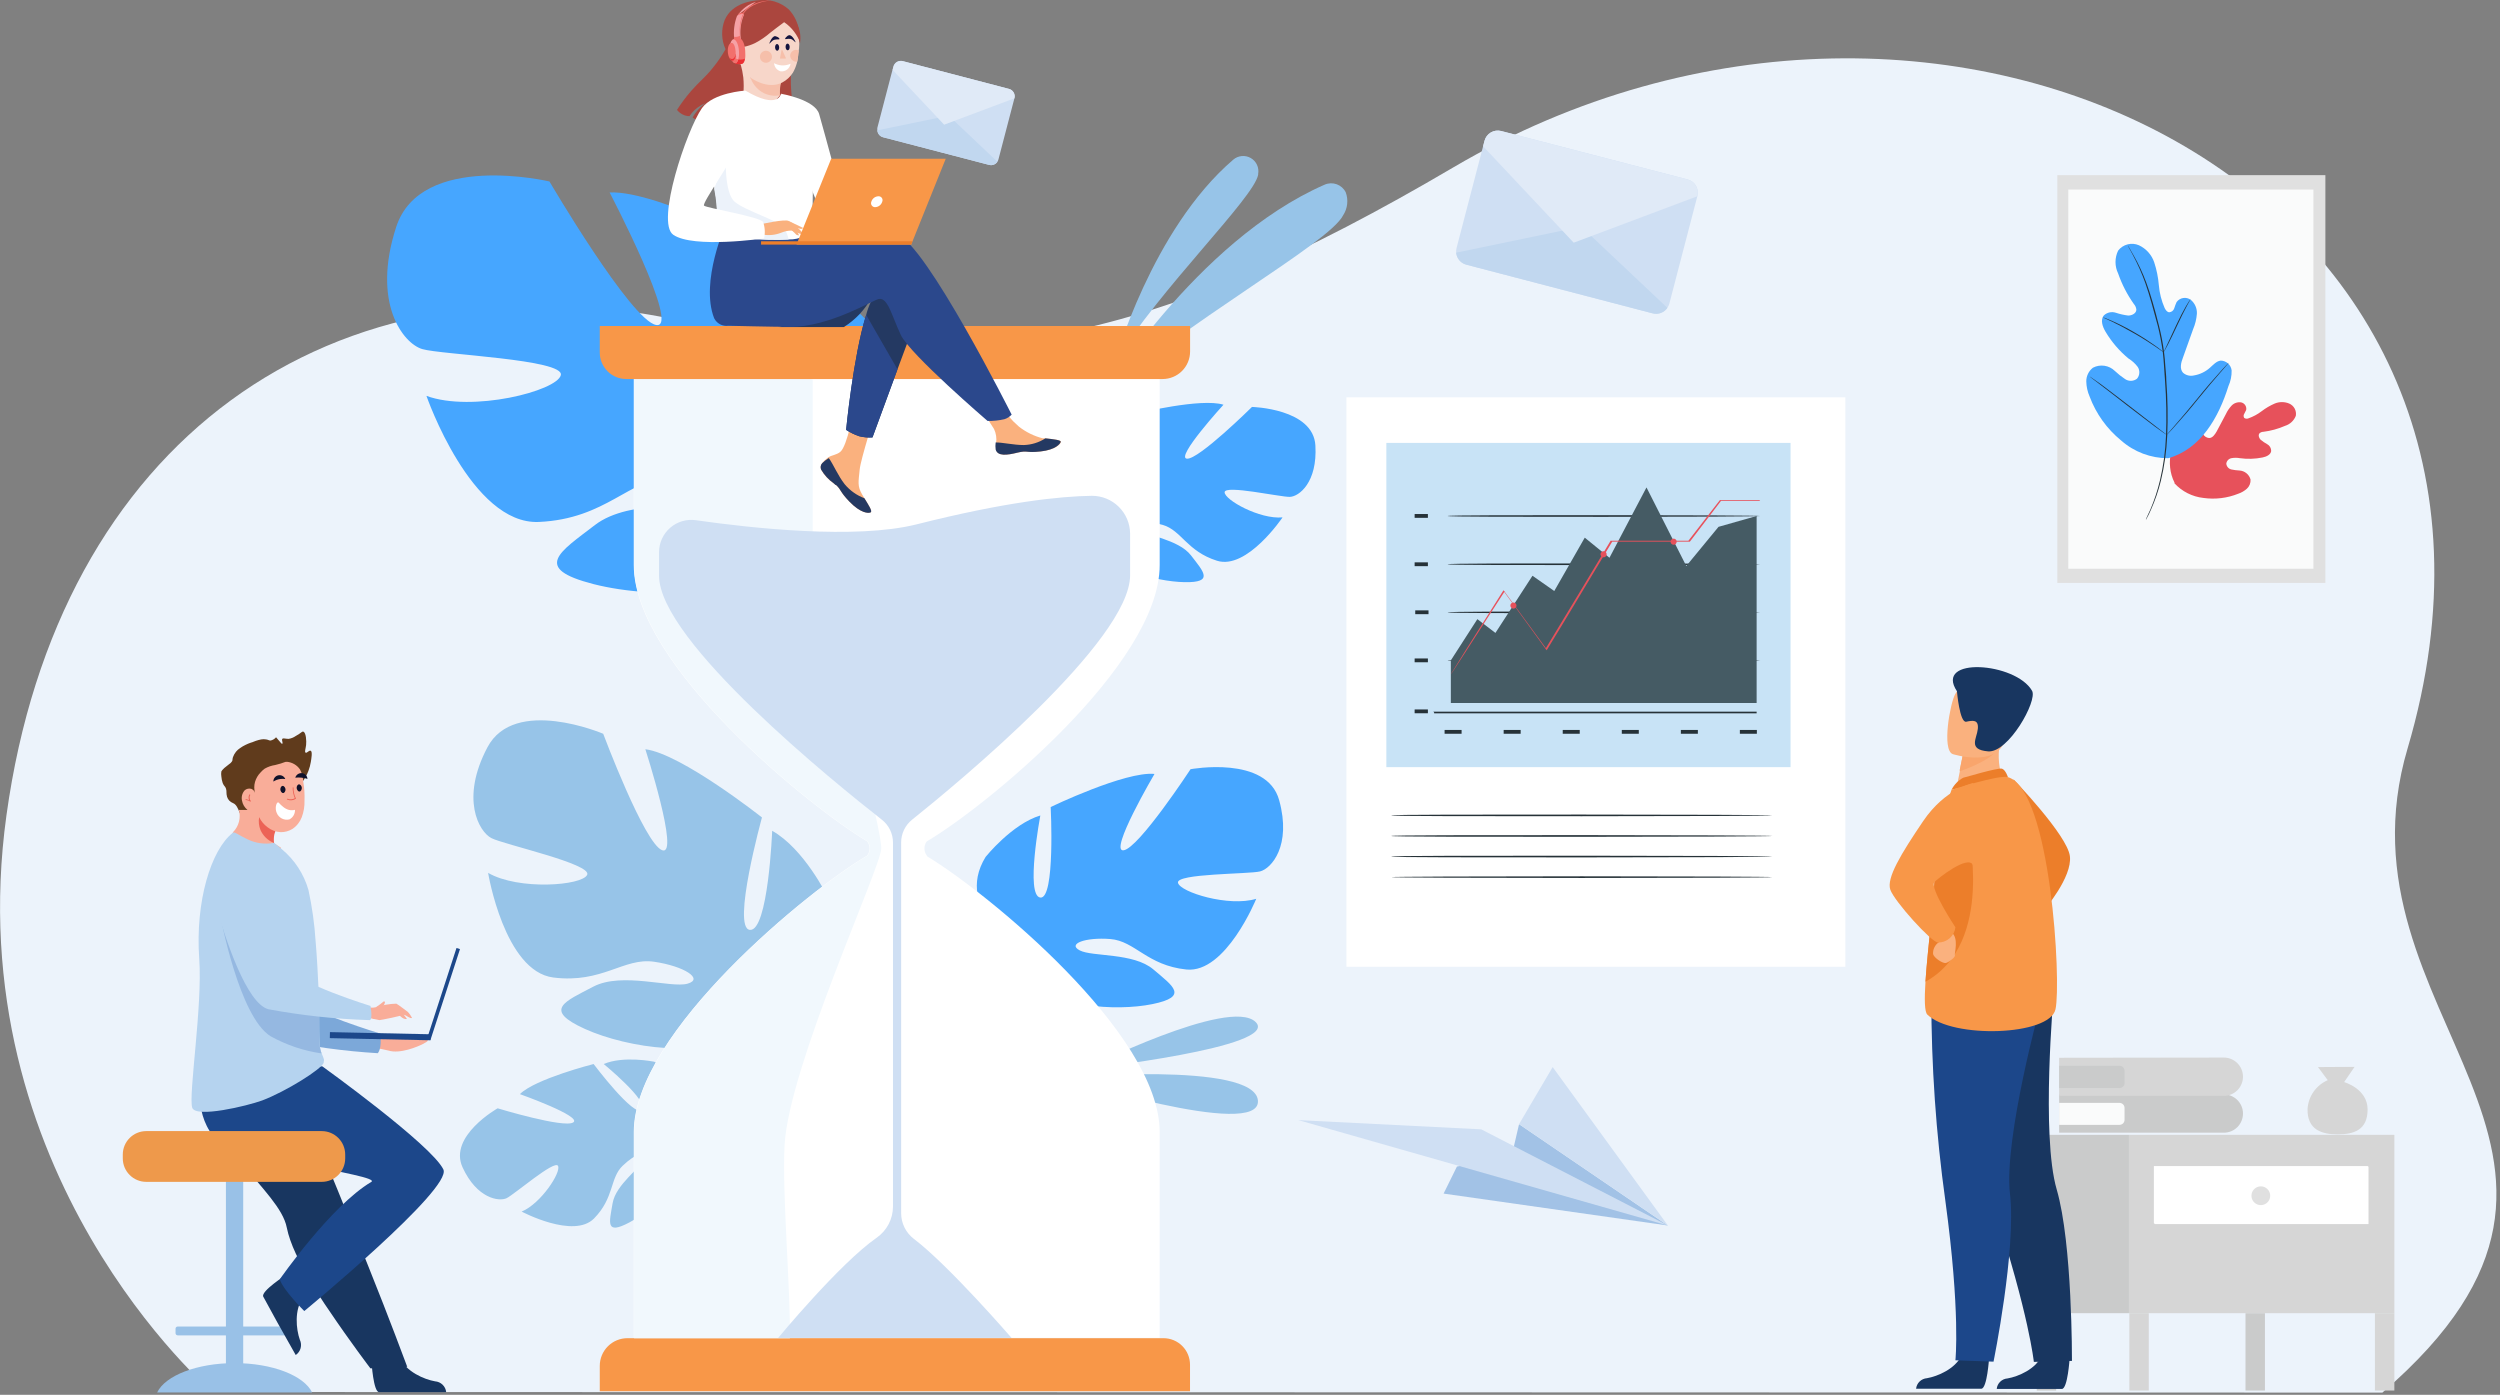 <svg xmlns="http://www.w3.org/2000/svg" width="328" height="183" viewBox="0 0 328 183" fill="none"><rect x="0" y="0" width="328" height="183" fill="#808080" stroke="none"/><g clip-path="url(#clip0)"><path d="M27.85 182.63C27.85 182.63 -5.68 154.03 0.85 106.94C7.6 58.18 43.07 32.23 89.36 42.08C127.19 50.13 151.56 44.97 190.68 21.96C254.83 -15.77 337.47 25.08 315.88 98.18C305.41 133.55 349.35 151.03 312.57 182.71L27.85 182.63Z" fill="#ECF3FB"></path><path d="M133.09 12.9L131 20.9C130.97 21.013 130.923 21.121 130.86 21.22C130.744 21.396 130.574 21.53 130.377 21.604C130.179 21.677 129.963 21.687 129.76 21.63L115.87 18.01C115.663 17.959 115.478 17.844 115.341 17.68C115.204 17.516 115.123 17.313 115.11 17.1C115.091 16.988 115.091 16.873 115.11 16.76L117.2 8.76C117.23 8.629 117.287 8.505 117.366 8.396C117.446 8.287 117.547 8.195 117.662 8.126C117.778 8.057 117.907 8.012 118.041 7.993C118.174 7.975 118.31 7.984 118.44 8.02L132.33 11.65C132.465 11.678 132.592 11.733 132.704 11.812C132.816 11.891 132.911 11.993 132.982 12.11C133.053 12.227 133.1 12.358 133.118 12.494C133.137 12.63 133.127 12.768 133.09 12.9Z" fill="#CFDFF3"></path><path d="M130.86 21.22C130.744 21.395 130.574 21.53 130.377 21.603C130.179 21.677 129.964 21.686 129.76 21.63L115.87 18.01C115.663 17.959 115.478 17.843 115.341 17.68C115.204 17.516 115.123 17.313 115.11 17.1L124.47 15.17L130.86 21.22Z" fill="#C1D7EF"></path><path d="M133.09 12.9L123.87 16.36L117.12 9.18L117.23 8.77C117.26 8.639 117.317 8.515 117.396 8.405C117.476 8.296 117.576 8.205 117.692 8.135C117.808 8.066 117.937 8.021 118.07 8.003C118.204 7.985 118.34 7.994 118.47 8.03L132.36 11.66C132.491 11.691 132.614 11.749 132.722 11.829C132.829 11.909 132.92 12.009 132.988 12.125C133.056 12.241 133.101 12.369 133.118 12.502C133.136 12.635 133.126 12.771 133.09 12.9Z" fill="#E0EAF7"></path><path d="M172.58 58.45C172.31 53.59 164.26 53.39 164.26 53.39C164.26 53.39 157.26 60.32 155.72 60.18C154.18 60.04 160.52 53.1 160.52 53.1C157.61 52.18 149.28 54.22 149.28 54.22C149.28 54.22 147.78 63.7 146.28 63.22C144.78 62.74 148.04 54.89 148.04 54.89C144.98 55.15 141.6 57.89 141.6 57.89C137.1 62.65 143.47 68.19 143.47 68.19C142.885 70.623 141.722 72.88 140.08 74.77C139.594 75.28 139.159 75.835 138.78 76.43L139.56 76.6C139.67 76.4 139.78 76.22 139.9 76.04L140.23 75.58C140.57 75.16 140.8 74.85 140.96 74.58C141.96 73.26 143.42 71.58 144.2 71.31C144.153 71.181 144.123 71.046 144.11 70.91L144.2 71.31C144.93 74.46 151.53 76.31 155.42 76.38C159.31 76.45 157.91 75.01 156.26 72.87C154.61 70.73 150.31 70.3 149.26 69.37C148.21 68.44 150.11 68.15 152.56 68.87C155.01 69.59 155.73 72.33 159.67 73.57C163.61 74.81 168.27 67.88 168.27 67.88C165.27 68.16 160.65 65.58 160.67 64.58C160.69 63.58 168.03 65.23 169.23 65.19C170.43 65.15 172.86 63.3 172.58 58.45Z" fill="#46A6FF"></path><path d="M146.24 47.54C146.24 47.54 151.09 30.13 161.8 20.95C162.114 20.68 162.504 20.514 162.916 20.476C163.328 20.437 163.742 20.527 164.1 20.733C164.459 20.939 164.745 21.252 164.919 21.627C165.092 22.003 165.145 22.423 165.07 22.83C165.07 22.83 165.07 22.89 165.07 22.93C164.47 26.04 152.22 37.81 146.24 47.54Z" fill="#97C4E8"></path><path d="M144.35 52.41C144.35 52.41 156.82 31.65 173.79 24.23C174.291 24.008 174.859 23.988 175.375 24.174C175.891 24.361 176.316 24.739 176.56 25.23C176.742 25.721 176.807 26.248 176.749 26.769C176.692 27.29 176.514 27.79 176.23 28.23C174.4 31.94 155.13 42.4 144.35 52.41Z" fill="#97C4E8"></path><path d="M142.38 140.26C142.38 140.26 161.31 130.77 164.73 134.08C168.15 137.39 142.38 140.26 142.38 140.26Z" fill="#97C4E8"></path><path d="M139.3 141.4C139.3 141.4 164.64 139.17 165.04 144.4C165.44 149.63 139.3 141.4 139.3 141.4Z" fill="#97C4E8"></path><path d="M51.97 29.81C55.2 19.81 72.09 23.81 72.09 23.81C72.09 23.81 82.79 42.05 86.09 42.64C89.39 43.23 79.98 25.25 79.98 25.25C86.54 24.94 102.77 33.75 102.77 33.75C102.77 33.75 100.7 54.32 104.09 54.06C107.48 53.8 104.99 35.76 104.99 35.76C111.21 37.96 116.74 45.62 116.74 45.62C123.51 57.97 107.3 66.03 107.3 66.03C107.186 71.421 108.369 76.761 110.75 81.6C111.483 82.937 112.088 84.34 112.56 85.79L110.84 85.7C110.72 85.24 110.59 84.78 110.44 84.35C110.33 84.08 110.18 83.69 110 83.22C109.53 82.16 109.21 81.38 109 80.82C107.58 77.51 105.52 73.19 104.05 72.23C104.221 71.993 104.359 71.734 104.46 71.46L104.05 72.23C100.8 78.4 86.05 78.73 77.89 76.64C69.73 74.55 73.46 72.42 78.06 68.88C82.66 65.34 91.88 66.78 94.68 65.44C97.48 64.1 93.57 62.44 88.07 62.59C82.57 62.74 79.58 68.08 70.7 68.48C61.82 68.88 55.95 51.94 55.95 51.94C61.95 54.13 73.06 51.3 73.58 49.22C74.1 47.14 57.9 46.54 55.4 45.8C52.9 45.06 48.74 39.77 51.97 29.81Z" fill="#46A6FF"></path><path d="M167.83 105C166.22 99.06 156.2 100.92 156.2 100.92C156.2 100.92 149.39 111.31 147.41 111.56C145.43 111.81 151.47 101.54 151.47 101.54C147.63 101.17 137.85 105.88 137.85 105.88C137.85 105.88 138.47 118 136.49 117.76C134.51 117.52 136.49 106.99 136.49 106.99C132.78 108.1 129.31 112.43 129.31 112.43C124.98 119.49 134.26 124.69 134.26 124.69C134.171 127.845 133.324 130.932 131.79 133.69C131.321 134.451 130.926 135.254 130.61 136.09H131.61C131.69 135.824 131.78 135.564 131.88 135.31L132.17 134.66C132.48 134.06 132.69 133.61 132.82 133.29C133.74 131.39 135.08 128.92 135.97 128.4C135.874 128.256 135.8 128.097 135.75 127.93C135.82 128.08 135.89 128.24 135.97 128.4C137.7 132.11 146.36 132.73 151.19 131.74C156.02 130.75 153.91 129.39 151.31 127.18C148.71 124.97 143.31 125.55 141.66 124.69C140.01 123.83 142.4 122.95 145.66 123.2C148.92 123.45 150.49 126.67 155.66 127.2C160.83 127.73 164.82 117.92 164.82 117.92C161.23 119.03 154.82 117.05 154.55 115.82C154.28 114.59 163.83 114.7 165.32 114.33C166.81 113.96 169.47 110.94 167.83 105Z" fill="#46A6FF"></path><path d="M63.95 98.05C67.51 91.3 79.14 96.27 79.14 96.27C79.14 96.27 84.55 110.71 86.88 111.55C89.21 112.39 84.67 98.3 84.67 98.3C89.41 98.9 99.97 107.25 99.97 107.25C99.97 107.25 95.97 121.76 98.38 122C100.79 122.24 101.31 109 101.31 109C105.5 111.36 108.52 117.54 108.52 117.54C111.84 127.26 99.19 131.03 99.19 131.03C98.439 134.887 98.624 138.869 99.73 142.64C100.091 143.69 100.352 144.771 100.51 145.87L99.28 145.6C99.26 145.264 99.22 144.93 99.16 144.6C99.12 144.393 99.06 144.103 98.98 143.73C98.77 142.91 98.64 142.32 98.57 141.89C97.96 139.33 97.02 135.97 96.08 135.1C96.231 134.951 96.363 134.783 96.47 134.6L96.08 135.1C92.98 139.1 82.32 137.52 76.75 135C71.18 132.48 74.09 131.42 77.84 129.45C81.59 127.48 88.02 129.67 90.2 129.06C92.38 128.45 89.78 126.76 85.81 126.18C81.84 125.6 79.03 129.06 72.6 128.25C66.17 127.44 64.04 114.52 64.04 114.52C68.04 116.84 76.41 116.2 77.04 114.77C77.67 113.34 66.11 110.81 64.47 109.96C62.83 109.11 60.38 104.8 63.95 98.05Z" fill="#97C4E8"></path><path d="M60.69 153.16C58.8 149.07 65.29 145.41 65.29 145.41C65.29 145.41 73.99 148.05 75.21 147.26C76.43 146.47 68.21 143.55 68.21 143.55C70.21 141.55 77.88 139.6 77.88 139.6C77.88 139.6 83.22 146.69 84.21 145.6C85.2 144.51 79.21 139.6 79.21 139.6C81.82 138.48 85.79 139.29 85.79 139.29C91.53 141.21 88.79 148.48 88.79 148.48C90.322 150.216 92.25 151.557 94.41 152.39C95.031 152.594 95.63 152.859 96.2 153.18L95.64 153.65L95.11 153.34L94.64 153.11C94.18 152.91 93.86 152.76 93.64 152.64C92.23 152.01 90.32 151.25 89.58 151.38C89.558 151.254 89.525 151.13 89.48 151.01L89.58 151.38C90.35 154.27 85.78 158.68 82.58 160.38C79.38 162.08 79.95 160.38 80.37 157.88C80.79 155.38 84.12 153.19 84.61 151.95C85.1 150.71 83.38 151.33 81.69 152.95C80 154.57 80.61 157.16 77.93 159.87C75.25 162.58 68.44 158.96 68.44 158.96C70.98 157.91 73.66 153.78 73.21 152.96C72.76 152.14 67.47 156.72 66.47 157.2C65.47 157.68 62.57 157.25 60.69 153.16Z" fill="#97C4E8"></path><path d="M121.59 110.39C121.393 110.658 121.287 110.982 121.287 111.315C121.287 111.648 121.393 111.972 121.59 112.24C121.625 112.283 121.655 112.33 121.68 112.38C129.3 116.96 152.15 135.48 152.15 148.53V175.53H83.15V148.54C83.15 135.4 106.32 116.59 113.77 112.26C113.978 111.991 114.091 111.66 114.091 111.32C114.091 110.98 113.978 110.649 113.77 110.38C106.3 105.95 83.15 87.27 83.15 74.13V47.13H152.15V74.12C152.17 87.24 129.08 106.02 121.59 110.39Z" fill="white"></path><path d="M82.32 175.57H152.65C153.573 175.57 154.459 175.937 155.111 176.59C155.764 177.242 156.13 178.127 156.13 179.05V182.53H78.69V179.2C78.69 178.238 79.073 177.314 79.754 176.634C80.434 175.953 81.358 175.57 82.32 175.57Z" fill="#F89748"></path><path d="M102.94 150.2C102.58 156.25 103.74 169.31 103.63 175.58H83.19V148.54C83.19 135.4 106.36 116.59 113.81 112.26C114.018 111.991 114.131 111.66 114.131 111.32C114.131 110.98 114.018 110.649 113.81 110.38C106.34 105.95 83.19 87.27 83.19 74.13V47.13H96.87L106.63 49.8V71.13C106.125 75.257 106.622 79.446 108.08 83.34C110.5 89.34 115.7 108.8 115.62 111.34C115.54 113.88 103.54 139.82 102.94 150.2Z" fill="#F1F8FD"></path><path d="M143.24 65.05C139.05 65.11 131.86 65.86 120.24 68.8C112.24 70.8 98.55 69.29 91.29 68.25C90.69 68.165 90.079 68.211 89.499 68.383C88.918 68.554 88.382 68.849 87.925 69.246C87.468 69.643 87.101 70.134 86.85 70.685C86.599 71.236 86.469 71.834 86.47 72.44V75.54C86.47 84.13 109.58 102.74 115.69 107.54C116.148 107.894 116.518 108.349 116.773 108.869C117.028 109.389 117.16 109.961 117.16 110.54V158.31C117.156 159.112 116.96 159.901 116.588 160.611C116.215 161.321 115.677 161.931 115.02 162.39C110.19 165.74 102.09 175.54 102.09 175.54H132.72C132.72 175.54 124.51 166.04 119.9 162.54C119.381 162.144 118.96 161.635 118.671 161.05C118.381 160.466 118.23 159.822 118.23 159.17V110.54C118.229 109.964 118.359 109.395 118.608 108.876C118.857 108.356 119.22 107.9 119.67 107.54C125.67 102.74 148.27 84.07 148.27 75.48V70C148.257 68.677 147.72 67.414 146.777 66.486C145.834 65.558 144.562 65.042 143.24 65.05Z" fill="#CFDFF3"></path><path d="M78.69 42.77H156.14V46.12C156.14 47.077 155.76 47.995 155.083 48.672C154.406 49.349 153.488 49.73 152.53 49.73H82.17C81.713 49.73 81.261 49.639 80.839 49.465C80.416 49.29 80.033 49.033 79.71 48.71C79.386 48.387 79.13 48.004 78.955 47.581C78.78 47.159 78.69 46.706 78.69 46.249V42.77Z" fill="#F89748"></path><path d="M93.61 16.349C92.921 16.301 92.244 16.136 91.61 15.86C91.351 15.735 91.103 15.588 90.87 15.419C91.043 15.108 91.243 14.814 91.47 14.54C91.796 14.156 92.173 13.819 92.59 13.54C92.056 13.732 91.566 14.032 91.15 14.419C90.887 14.663 90.655 14.938 90.46 15.239C90.147 15.238 89.839 15.162 89.56 15.02C89.273 14.875 89.021 14.671 88.82 14.419C89.376 13.549 89.995 12.721 90.67 11.94C91.81 10.639 92.46 10.22 93.49 8.94C94.128 8.164 94.696 7.334 95.19 6.46C94.916 5.859 94.766 5.21 94.747 4.551C94.728 3.891 94.841 3.235 95.08 2.62C96.08 0.31 98.88 0.08 99.49 0.03C100.205 -0.069 100.932 -0.012 101.623 0.197C102.313 0.405 102.95 0.761 103.49 1.24C104.195 1.986 104.658 2.926 104.82 3.94C104.927 4.575 104.927 5.224 104.82 5.86C104.422 6.639 104.136 7.47 103.97 8.33C103.832 9.018 103.762 9.718 103.76 10.419C103.749 12.22 103.988 14.014 104.47 15.749C100.864 16.149 97.239 16.349 93.61 16.349Z" fill="#AB463E"></path><path d="M102.58 10.17C102.69 10.5 102.35 10.84 102.33 11.89C102.317 12.089 102.317 12.29 102.33 12.49L101.33 13.49C100.548 13.452 99.811 13.116 99.27 12.55C98.75 12 98.13 10.92 98.48 10.17C99.15 8.91 102.3 9.32 102.58 10.17Z" fill="#F6BFAA"></path><path d="M103.37 2.38C104.066 2.915 104.548 3.681 104.73 4.54C104.91 5.353 104.91 6.196 104.73 7.01C104.709 7.89 104.472 8.752 104.04 9.52C103.695 10.068 103.212 10.517 102.64 10.82C100.71 11.82 98.56 10.25 98.46 10.18C98.727 10.961 99.252 11.628 99.95 12.07C100.656 12.501 101.496 12.658 102.31 12.51C101.405 13.543 100.617 14.674 99.96 15.88C99.784 15.317 99.542 14.777 99.24 14.27C98.983 13.84 98.674 13.444 98.32 13.09C98.076 12.835 97.808 12.604 97.52 12.4C97.593 11.652 97.593 10.898 97.52 10.15C97.452 9.578 97.339 9.013 97.18 8.46C96.839 8.297 96.551 8.04 96.35 7.72C96.111 7.332 96.019 6.87 96.09 6.42C96.09 6.15 96.17 5.73 96.42 5.63C96.67 5.53 96.99 5.78 97.18 5.93C97.332 6.048 97.463 6.19 97.57 6.35C97.562 5.723 97.681 5.1 97.92 4.52C98.156 3.913 98.528 3.368 99.006 2.927C99.484 2.485 100.057 2.158 100.68 1.97C101.132 1.849 101.605 1.823 102.068 1.893C102.531 1.964 102.974 2.129 103.37 2.38Z" fill="#F7D6C9"></path><path d="M100.58 6.66C100.469 6.648 100.357 6.659 100.251 6.693C100.145 6.726 100.048 6.782 99.965 6.856C99.882 6.93 99.816 7.021 99.77 7.123C99.725 7.224 99.701 7.334 99.701 7.445C99.701 7.557 99.725 7.666 99.77 7.768C99.816 7.87 99.882 7.96 99.965 8.034C100.048 8.109 100.145 8.164 100.251 8.198C100.357 8.232 100.469 8.243 100.58 8.23C100.773 8.208 100.951 8.116 101.08 7.972C101.21 7.827 101.281 7.639 101.281 7.445C101.281 7.251 101.21 7.064 101.08 6.919C100.951 6.774 100.773 6.682 100.58 6.66Z" fill="#F6BFAA"></path><path d="M104.47 6.54C104.268 6.535 104.072 6.608 103.923 6.744C103.773 6.88 103.683 7.069 103.67 7.27C103.667 7.483 103.747 7.688 103.892 7.843C104.038 7.998 104.238 8.09 104.45 8.1H104.59L104.73 7.26L104.81 6.66C104.709 6.592 104.592 6.551 104.47 6.54Z" fill="#F6BFAA"></path><path d="M103.72 8.36C103.357 8.529 102.959 8.604 102.56 8.58C102.21 8.555 101.869 8.456 101.56 8.29C101.576 8.534 101.666 8.767 101.817 8.958C101.969 9.149 102.176 9.289 102.41 9.36C102.715 9.397 103.023 9.313 103.268 9.127C103.513 8.94 103.675 8.665 103.72 8.36Z" fill="white"></path><path d="M103.354 6.598C103.503 6.592 103.616 6.39 103.606 6.147C103.596 5.904 103.468 5.713 103.319 5.719C103.17 5.725 103.057 5.926 103.067 6.169C103.076 6.412 103.205 6.604 103.354 6.598Z" fill="#13143E"></path><path d="M101.977 6.654C102.126 6.647 102.239 6.446 102.229 6.203C102.219 5.96 102.091 5.768 101.942 5.774C101.793 5.78 101.68 5.982 101.69 6.225C101.7 6.468 101.828 6.66 101.977 6.654Z" fill="#13143E"></path><path d="M102.26 5.12C102.26 5.22 101.94 5.12 101.59 5.22C101.24 5.32 100.98 5.77 100.94 5.74C100.9 5.71 101.27 4.74 101.7 4.74C101.774 4.751 101.845 4.775 101.91 4.81C102.08 4.86 102.29 5.03 102.26 5.12Z" fill="#13143E"></path><path d="M103.01 5.1C103.01 5.2 103.33 5.05 103.69 5.1C104.05 5.15 104.34 5.59 104.38 5.56C104.42 5.53 103.96 4.56 103.53 4.62C103.459 4.633 103.391 4.66 103.33 4.7C103.17 4.83 102.98 5.02 103.01 5.1Z" fill="#13143E"></path><path d="M102.65 6.6L103.1 7.6C103.1 7.6 103.1 7.7 103.04 7.69H102.4C102.39 7.691 102.381 7.689 102.372 7.685C102.363 7.68 102.355 7.674 102.349 7.666C102.343 7.658 102.339 7.649 102.338 7.639C102.336 7.629 102.337 7.619 102.34 7.61L102.53 6.61C102.529 6.594 102.534 6.578 102.544 6.566C102.555 6.554 102.569 6.546 102.585 6.545C102.601 6.544 102.617 6.549 102.629 6.559C102.641 6.569 102.649 6.584 102.65 6.6Z" fill="#F6BFAA"></path><path d="M105 5.65C104.809 5.119 104.539 4.62 104.2 4.17C103.833 3.679 103.387 3.253 102.88 2.91C102.1 3.48 101.48 3.96 101.07 4.28C100.459 4.813 99.788 5.273 99.07 5.65C98.597 5.88 98.096 6.048 97.58 6.15C97.189 5.349 97.076 4.441 97.26 3.57C97.457 2.822 97.878 2.153 98.466 1.651C99.054 1.149 99.781 0.838 100.55 0.76C101.513 0.723 102.458 1.035 103.21 1.64C103.858 2.065 104.368 2.67 104.679 3.38C104.989 4.09 105.087 4.875 104.96 5.64L105 5.65Z" fill="#AB463E"></path><path d="M99.18 0.24C98.213 0.534 97.374 1.148 96.8 1.98L99.18 0.24Z" fill="#F6A1A5"></path><path d="M99.08 0.47C98.448 0.717 97.895 1.132 97.48 1.67L96.95 1.76L96.8 1.98V2.05C96.939 2.034 97.08 2.034 97.22 2.05C97.265 2.063 97.314 2.063 97.36 2.05L97.48 1.98C97.81 1.1 99.48 0.1 101.32 0.08C100.554 0.045 99.789 0.178 99.08 0.47Z" fill="#F2706C"></path><path d="M97.19 5.08C97.055 4.044 97.186 2.991 97.57 2.02C97.8 1.71 96.88 1.85 96.7 2.08C96.337 3.035 96.21 4.065 96.33 5.08C96.47 6.64 97.19 5.08 97.19 5.08Z" fill="#F6A1A5"></path><path d="M97.41 1.84C97.49 1.84 97.51 1.9 97.41 1.98C97.237 2.426 97.122 2.894 97.07 3.37C97.01 3.98 97.07 4.62 97.07 4.7C96.838 4.825 96.571 4.871 96.31 4.83C96.305 4.916 96.305 5.003 96.31 5.09C96.303 5.186 96.303 5.283 96.31 5.38C96.524 5.391 96.737 5.391 96.95 5.38C97.05 5.21 97.13 5.05 97.13 5.05C96.995 4.014 97.126 2.961 97.51 1.99C97.66 1.89 97.57 1.84 97.41 1.84Z" fill="#F2706C"></path><path d="M97.04 5C96.81 4.94 96.12 5 96.04 5.35C95.778 6.322 95.892 7.358 96.36 8.25C96.638 8.402 96.959 8.455 97.27 8.4C97.76 8.31 97.84 7.6 97.77 6.63C97.7 5.66 97.36 5.09 97.04 5Z" fill="#F2706C"></path><path d="M96.33 8.25C96.607 8.402 96.928 8.455 97.24 8.4C97.52 8.4 97.67 8.09 97.73 7.7C97.549 7.78 97.353 7.821 97.155 7.821C96.957 7.821 96.761 7.78 96.58 7.7C96.608 7.251 96.571 6.799 96.47 6.36C96.287 6.732 96.13 7.117 96 7.51C96.047 7.781 96.16 8.035 96.33 8.25Z" fill="#EB2F33"></path><path d="M96.95 6.68C97.02 7.54 96.8 8.26 96.47 8.28C96.14 8.3 95.82 7.62 95.75 6.76C95.68 5.9 95.91 5.19 96.24 5.17C96.57 5.15 96.89 5.82 96.95 6.68Z" fill="#F6A1A5"></path><path d="M96.53 7.05C96.53 7.05 96.11 7.1 95.94 7.69C96.08 8.06 96.27 8.29 96.47 8.28C96.67 8.27 96.77 8.08 96.86 7.78L96.58 7.7C96.603 7.482 96.586 7.262 96.53 7.05Z" fill="#F2706C"></path><path d="M96.519 6.79C96.519 7.43 96.439 7.94 96.139 7.96C95.84 7.98 95.54 7.48 95.49 6.83C95.439 6.18 95.659 5.65 95.969 5.63C96.279 5.61 96.469 6.14 96.519 6.79Z" fill="#F2706C"></path><path d="M96.06 7.74C95.982 7.739 95.905 7.719 95.835 7.683C95.766 7.646 95.706 7.594 95.66 7.53C95.78 7.8 95.95 7.97 96.14 7.96C96.33 7.95 96.53 7.56 96.53 7.05C96.47 7.45 96.31 7.72 96.06 7.74Z" fill="#EB2F33"></path><path d="M114.36 39.02C113.499 40.61 112.242 41.95 110.71 42.91H102.26C102.26 42.91 115.59 36.87 114.36 39.02Z" fill="#243962"></path><path d="M107.87 60.77C107.768 60.881 107.701 61.02 107.676 61.169C107.651 61.318 107.67 61.471 107.73 61.61C108.126 62.332 108.688 62.949 109.37 63.41C109.461 63.479 109.548 63.552 109.63 63.63H109.69C110.41 64.3 110.14 64.45 111.43 65.8C112.91 67.34 113.93 67.37 114.22 67.23C114.51 67.09 113.97 66.29 113.41 65.37L113.33 65.24L113.11 64.87C112.47 63.77 112.63 63.25 112.79 61.61C112.91 60.28 114.86 54.16 114.86 54.16L112.03 53.67C112.03 53.67 111.18 58.54 110.24 59.29C109.74 59.69 109.17 59.7 108.69 59.99L108.59 60.06C108.32 60.264 108.078 60.502 107.87 60.77Z" fill="#FAB17E"></path><path d="M107.87 60.77C107.768 60.881 107.701 61.02 107.676 61.169C107.651 61.318 107.67 61.471 107.73 61.61C108.143 62.317 108.702 62.927 109.37 63.4L109.63 63.63H109.69C110.41 64.3 110.14 64.45 111.43 65.8C112.91 67.34 113.93 67.37 114.22 67.23C114.51 67.09 113.97 66.29 113.41 65.37C112.407 64.993 111.518 64.362 110.83 63.54C109.94 62.41 109.35 60.95 108.74 60.1L108.64 60.17C108.359 60.336 108.1 60.537 107.87 60.77Z" fill="#243962"></path><path d="M130.7 59C130.88 59.88 132.12 59.73 133.51 59.39C134.9 59.05 134.58 59.45 136.56 59.23C138.54 59.01 139.14 58.23 139.2 57.98C139.26 57.73 138.27 57.63 137.2 57.51H136.81C135.671 57.219 134.605 56.695 133.68 55.97C132.68 55.108 131.82 54.096 131.13 52.97L128.42 53.18C128.42 53.18 129.84 55.35 130.42 56.29C130.69 56.867 130.784 57.51 130.69 58.14C130.659 58.426 130.662 58.715 130.7 59Z" fill="#FAB17E"></path><path d="M133.47 59.39C134.87 59.05 134.54 59.45 136.52 59.23C138.5 59.01 139.1 58.23 139.16 57.98C139.22 57.73 138.23 57.63 137.16 57.51C136.313 58.054 135.335 58.358 134.33 58.39C132.98 58.39 131.56 58.04 130.63 58.05C130.59 58.358 130.59 58.671 130.63 58.98C130.88 59.88 132.12 59.73 133.47 59.39Z" fill="#243962"></path><path d="M120.29 41.63L117.75 48.459L114.47 57.389C113.878 57.43 113.284 57.376 112.71 57.23C112.111 57.024 111.54 56.745 111.01 56.4C111.01 56.4 111.93 46.809 113.64 41.309C113.937 40.166 114.439 39.085 115.12 38.12C117.75 34.969 120.29 41.63 120.29 41.63Z" fill="#243962"></path><path d="M117.71 30.77C116.04 30.23 111.29 30.92 106.53 31.86L105.53 30.21L95.23 29.41C95.23 29.41 91.83 36.94 93.69 41.74C93.858 42.084 94.13 42.366 94.468 42.546C94.805 42.725 95.191 42.794 95.57 42.74C95.57 42.74 101.72 42.89 103.71 42.89C108.83 42.89 114.54 39.37 115.28 39.23C116.49 38.98 116.98 41.4 118.19 43.95C119.4 46.5 129.57 55.23 129.57 55.23C130.313 55.244 131.056 55.166 131.78 55C132.143 54.885 132.47 54.678 132.73 54.4C132.73 54.4 121.47 31.98 117.71 30.77Z" fill="#2B488C"></path><path d="M106.69 21.83C106.54 32.16 106.69 30 105.52 30.98C104.896 31.279 104.212 31.43 103.52 31.42C100.36 31.63 94.79 31.11 94.58 30.52C93.85 28.52 94.36 27.87 93.75 24.77C93.69 24.44 93.61 24.08 93.52 23.69C93.01 21.56 92.52 20.84 94.32 17.42C95.95 14.32 97.65 11.8 97.8 11.89C102.12 14.45 102.47 12.3 102.47 12.3C102.47 12.3 106.77 16.79 106.69 21.83Z" fill="white"></path><path d="M117.75 48.46L114.47 57.39C113.878 57.43 113.284 57.376 112.71 57.23C112.111 57.024 111.54 56.745 111.01 56.4C111.01 56.4 111.93 46.81 113.64 41.31L117.75 48.46Z" fill="#2B488C"></path><path d="M102.47 12.3C102.47 12.3 106.91 13.05 107.47 14.96C108.03 16.87 111.06 28.11 111.06 28.11C111.06 28.11 108.8 28.52 107.76 27.47C106.72 26.42 104.13 17.8 104.13 17.8L102.47 12.3Z" fill="white"></path><path d="M103.47 31.42C100.31 31.63 94.74 31.11 94.53 30.52C93.8 28.52 94.31 27.87 93.7 24.77L95.23 20.47C95.23 20.47 94.98 25.26 96.39 26.47C97.8 27.68 102.17 28.9 102.86 29.95C103.164 30.392 103.372 30.892 103.47 31.42Z" fill="#ECF2FA"></path><path d="M99.85 29.41C99.85 29.41 102.97 28.71 103.47 28.99C104.192 29.42 104.832 29.975 105.36 30.63C105.52 30.98 104.24 30.36 103.83 30.25C103.362 30.259 102.9 30.358 102.47 30.54C101.713 30.836 100.89 30.919 100.09 30.78L99.85 29.41Z" fill="#FAB17E"></path><path d="M97.75 11.89C97.75 11.89 93.56 12.15 92.1 14.18C90.1 17.03 86 29.18 88.33 30.8C90.95 32.63 100.24 31.28 100.24 31.28C100.409 30.567 100.367 29.82 100.12 29.13C99.69 28.43 92.7 27.3 92.37 26.98C92.04 26.66 96.37 20.69 96.37 19.72C96.37 18.75 97.75 11.89 97.75 11.89Z" fill="white"></path><path d="M103.63 29.86C103.883 30.203 104.171 30.518 104.49 30.8C104.601 30.858 104.725 30.886 104.85 30.88L104.41 30.08L103.63 29.86Z" fill="#FAB17E"></path><path d="M103.47 28.99L105.38 29.91C105.341 29.956 105.291 29.991 105.235 30.012C105.179 30.033 105.119 30.039 105.06 30.03C104.78 29.982 104.506 29.909 104.24 29.81L103.47 28.99Z" fill="#FAB17E"></path><path d="M104.5 32.09H119.55L124.08 20.83H109.05L104.5 32.09Z" fill="#F89748"></path><path d="M119.73 31.65H99.85V32.09H119.55L119.73 31.65Z" fill="#EC7E2A"></path><path d="M115.75 26.46C115.784 26.379 115.798 26.291 115.788 26.203C115.779 26.116 115.747 26.032 115.695 25.96C115.644 25.889 115.575 25.832 115.495 25.795C115.415 25.758 115.327 25.743 115.24 25.75C115.031 25.758 114.831 25.83 114.666 25.957C114.501 26.085 114.38 26.26 114.32 26.46C114.286 26.541 114.273 26.63 114.282 26.718C114.292 26.805 114.324 26.889 114.375 26.961C114.426 27.033 114.494 27.091 114.574 27.129C114.654 27.168 114.742 27.185 114.83 27.18C115.039 27.171 115.241 27.097 115.406 26.968C115.571 26.839 115.691 26.661 115.75 26.46Z" fill="white"></path><path d="M189.4 156.6L218.83 160.79L199.3 147.49L198.31 151.75L191.15 153.05L189.4 156.6Z" fill="#A2C2E6"></path><path d="M218.83 160.79L194.34 148.17L170.34 146.96L218.83 160.79Z" fill="#CFDFF3"></path><path d="M199.3 147.49L218.83 160.79L203.71 140L199.3 147.49Z" fill="#CFDFF3"></path><path d="M222.69 25.75L219.02 39.83C218.96 40.028 218.872 40.217 218.76 40.39C218.551 40.696 218.252 40.93 217.904 41.059C217.557 41.188 217.178 41.206 216.82 41.11L192.39 34.73C191.929 34.61 191.534 34.312 191.292 33.902C191.05 33.491 190.981 33.002 191.1 32.54L194.77 18.47C194.829 18.242 194.933 18.028 195.075 17.84C195.217 17.652 195.395 17.494 195.599 17.375C195.802 17.256 196.027 17.179 196.261 17.147C196.494 17.115 196.732 17.13 196.96 17.19L221.4 23.54C221.631 23.598 221.848 23.702 222.039 23.845C222.229 23.988 222.389 24.168 222.509 24.374C222.63 24.58 222.707 24.808 222.738 25.044C222.769 25.28 222.753 25.52 222.69 25.75Z" fill="#CFDFF3"></path><path d="M218.76 40.39C218.551 40.696 218.252 40.93 217.904 41.059C217.557 41.188 217.178 41.206 216.82 41.11L192.39 34.73C192.03 34.638 191.708 34.437 191.468 34.154C191.228 33.871 191.082 33.52 191.05 33.15L207.47 29.74L218.76 40.39Z" fill="#C1D7EF"></path><path d="M222.69 25.75L206.47 31.84L194.58 19.19L194.77 18.47C194.829 18.242 194.933 18.028 195.075 17.84C195.218 17.652 195.396 17.494 195.599 17.375C195.803 17.256 196.028 17.179 196.261 17.147C196.495 17.115 196.732 17.13 196.96 17.19L221.4 23.54C221.631 23.598 221.849 23.702 222.039 23.845C222.23 23.988 222.39 24.168 222.51 24.374C222.63 24.58 222.708 24.808 222.739 25.044C222.77 25.28 222.753 25.52 222.69 25.75Z" fill="#E0EAF7"></path><path d="M36.99 107.26C37.12 107.95 36.26 108.32 35.99 109.49C35.851 110.214 35.946 110.963 36.26 111.63C36.001 112.123 35.589 112.519 35.086 112.759C34.583 112.999 34.016 113.069 33.47 112.96C32.37 112.53 32.3 110.88 32.28 110.37C32.21 108.56 33.28 106.26 34.85 106.07C35.286 106.015 35.73 106.101 36.114 106.315C36.499 106.529 36.806 106.86 36.99 107.26Z" fill="#EC6356"></path><path d="M38.77 103.59C39.523 102.916 40.106 102.073 40.47 101.13C40.612 100.755 40.716 100.366 40.78 99.97C40.85 99.53 41.01 98.64 40.78 98.51C40.55 98.38 40.27 98.85 40.1 98.75C39.93 98.65 40.1 98.26 40.16 97.75C40.22 97.24 40.16 96.1 39.79 95.99C39.61 95.94 39.53 96.17 38.79 96.57C38.513 96.763 38.194 96.89 37.86 96.94C37.42 96.94 37.16 96.8 37.04 96.94C36.92 97.08 37.16 97.52 37.04 97.57C36.92 97.62 36.97 97.57 36.22 96.73C36.032 96.952 35.775 97.103 35.49 97.16C35.27 97.16 35.24 97.06 34.91 97.01C34.702 96.973 34.488 96.973 34.28 97.01C33.803 97.1 33.341 97.258 32.91 97.48C33.145 97.419 33.375 97.342 33.6 97.25C33.125 97.348 32.665 97.506 32.23 97.72C31.973 97.84 31.729 97.984 31.5 98.15C31.295 98.279 31.112 98.442 30.96 98.63C30.787 98.846 30.652 99.09 30.56 99.35C30.45 99.7 30.56 99.74 30.41 99.93C30.26 100.12 30.34 100.04 29.87 100.41C29.12 100.95 29.04 101.23 29.04 101.23C29.005 101.439 29.005 101.652 29.04 101.86C29.063 102.16 29.123 102.456 29.22 102.74C29.4 103.19 29.53 103.11 29.65 103.47C29.77 103.83 29.65 104.05 29.79 104.54C29.847 104.722 29.943 104.889 30.07 105.03C30.219 105.184 30.4 105.303 30.6 105.38C31.39 105.7 31.51 107.49 32.09 107.63C32.67 107.77 32.87 106.3 34.15 105.27C35.84 103.96 37.09 105.03 38.77 103.59Z" fill="#603B1C"></path><path d="M39.36 100.95C39.616 101.432 39.76 101.965 39.78 102.51C39.928 103.342 39.985 104.187 39.95 105.03C39.976 105.777 39.853 106.521 39.59 107.22C39.352 107.85 38.922 108.389 38.36 108.76C37.891 109.047 37.349 109.193 36.8 109.18C36.18 109.145 35.586 108.918 35.1 108.53C34.632 108.186 34.254 107.733 34 107.21C33.897 107.782 33.96 108.372 34.18 108.91C34.506 109.634 35.086 110.214 35.81 110.54L36.87 111.23C36.68 113.23 35.76 113.38 34.23 113.44C33.008 113.501 31.791 113.253 30.69 112.72C30.415 112.172 30.263 111.57 30.244 110.957C30.225 110.344 30.34 109.735 30.58 109.17C30.951 108.795 31.217 108.328 31.351 107.817C31.484 107.306 31.48 106.769 31.34 106.26H32.47C32.089 105.955 31.833 105.521 31.75 105.04C31.697 104.801 31.702 104.553 31.764 104.316C31.827 104.08 31.945 103.862 32.11 103.68C32.228 103.58 32.37 103.511 32.522 103.48C32.674 103.448 32.831 103.455 32.98 103.5C33.096 103.547 33.2 103.62 33.283 103.714C33.367 103.807 33.427 103.919 33.46 104.04C33.326 103.563 33.326 103.058 33.46 102.58C33.6 102.109 33.855 101.68 34.2 101.33C34.359 101.146 34.541 100.981 34.74 100.84C35.163 100.6 35.628 100.441 36.11 100.37C37.41 100.06 37.27 99.93 37.67 99.95C38.007 99.984 38.333 100.092 38.625 100.264C38.917 100.437 39.167 100.671 39.36 100.95Z" fill="#F9AD99"></path><path d="M36.47 105.27C36.61 105.27 36.68 105.5 37.15 105.86C37.361 106.038 37.606 106.171 37.87 106.25C38.142 106.32 38.428 106.32 38.7 106.25C38.711 106.508 38.647 106.765 38.516 106.988C38.384 107.212 38.192 107.393 37.96 107.51C37.629 107.587 37.281 107.544 36.979 107.389C36.676 107.233 36.439 106.974 36.31 106.66C36.04 106.07 36.24 105.31 36.47 105.27Z" fill="white"></path><path d="M38.4 103.33C38.392 103.834 38.498 104.333 38.709 104.79V104.71C38.56 104.799 38.392 104.852 38.219 104.866C38.045 104.88 37.871 104.854 37.709 104.79C37.63 104.79 37.59 104.89 37.709 104.92C37.889 104.989 38.082 105.015 38.273 104.996C38.464 104.976 38.648 104.913 38.809 104.81C38.819 104.799 38.825 104.785 38.825 104.77C38.825 104.755 38.819 104.741 38.809 104.73C38.602 104.293 38.499 103.814 38.51 103.33C38.505 103.319 38.497 103.31 38.487 103.304C38.478 103.297 38.466 103.294 38.455 103.294C38.443 103.294 38.431 103.297 38.422 103.304C38.412 103.31 38.404 103.319 38.4 103.33Z" fill="#EC6356"></path><path d="M32.71 104.24C32.632 104.384 32.598 104.548 32.612 104.712C32.627 104.875 32.688 105.031 32.79 105.16L32.86 105.07C32.681 104.957 32.48 104.882 32.27 104.85C32.2 104.85 32.17 104.95 32.27 104.96C32.47 104.989 32.661 105.06 32.83 105.17C32.842 105.174 32.855 105.174 32.867 105.171C32.879 105.167 32.89 105.16 32.898 105.15C32.906 105.14 32.91 105.128 32.91 105.115C32.911 105.103 32.907 105.09 32.9 105.08C32.815 104.97 32.762 104.838 32.75 104.7C32.738 104.562 32.765 104.423 32.83 104.3C32.83 104.24 32.77 104.18 32.74 104.24H32.71Z" fill="#EC6356"></path><path d="M39.221 102.91C39.041 102.91 38.91 103.17 38.92 103.38C38.931 103.59 39.1 103.86 39.291 103.85C39.48 103.84 39.6 103.58 39.6 103.37C39.6 103.16 39.41 102.89 39.221 102.91Z" fill="#10112A"></path><path d="M37.08 103.11C36.9 103.11 36.77 103.37 36.78 103.58C36.79 103.79 36.96 104.06 37.15 104.05C37.34 104.04 37.47 103.78 37.46 103.57C37.45 103.36 37.27 103.09 37.08 103.11Z" fill="#10112A"></path><path d="M35.87 102.54C36.135 102.367 36.436 102.254 36.75 102.21C36.975 102.176 37.204 102.176 37.43 102.21C37.358 102.031 37.225 101.884 37.055 101.795C36.885 101.706 36.688 101.68 36.501 101.722C36.313 101.764 36.147 101.871 36.031 102.025C35.916 102.178 35.858 102.368 35.87 102.56V102.54Z" fill="#10112A"></path><path d="M38.74 102.03C39.019 101.999 39.301 101.999 39.58 102.03C39.839 102.053 40.094 102.107 40.34 102.19C40.327 102.007 40.253 101.833 40.13 101.697C40.007 101.561 39.841 101.471 39.66 101.44C39.461 101.41 39.259 101.453 39.089 101.562C38.92 101.671 38.796 101.837 38.74 102.03Z" fill="#10112A"></path><path d="M48.32 135.64C49.389 135.759 50.465 135.803 51.54 135.77C53.29 135.66 55.46 135.62 55.86 136.09C56.26 136.56 56.27 136.55 55.49 136.97C54.88 137.29 52.49 138.32 50.95 137.83C49.772 137.523 48.556 137.392 47.34 137.44L48.32 135.64Z" fill="#F9AD99"></path><path d="M28.93 118.35C28.93 118.35 32.31 135.1 36.34 136.35C40.692 137.302 45.112 137.913 49.56 138.18C49.56 138.18 50.15 137.64 49.88 135.6C49.88 135.6 40.69 132.83 39.3 131.11C37.24 128.55 39.84 120.11 37.3 117.75C34.76 115.39 30.68 114.54 28.93 118.35Z" fill="#7CA8D9"></path><path d="M30.53 180.79H31.02C31.512 180.79 31.91 180.392 31.91 179.9L31.91 152.85C31.91 152.359 31.512 151.96 31.02 151.96H30.53C30.039 151.96 29.64 152.359 29.64 152.85L29.64 179.9C29.64 180.392 30.039 180.79 30.53 180.79Z" fill="#99C1E7"></path><path d="M20.62 182.69C21.68 180.48 25.83 178.84 30.78 178.84C35.73 178.84 39.88 180.48 40.95 182.69H20.62Z" fill="#99C1E7"></path><path d="M23.32 175.2H38.23C38.39 175.2 38.52 175.07 38.52 174.91V174.33C38.52 174.17 38.39 174.04 38.23 174.04H23.32C23.159 174.04 23.029 174.17 23.029 174.33V174.91C23.029 175.07 23.159 175.2 23.32 175.2Z" fill="#99C1E7"></path><path d="M29.47 149.34C30.172 150.501 30.95 151.613 31.8 152.67C34.36 155.9 37.15 158.56 37.63 161.08C37.742 161.627 37.893 162.165 38.08 162.69C38.295 163.306 38.542 163.91 38.82 164.5C40.072 167.079 41.523 169.557 43.16 171.91C45.96 176.07 48.6 179.53 48.6 179.53L53.43 179.33C53.24 178.84 51.13 173.11 48.31 166.1C47.16 163.25 45.94 160.22 44.77 157.3L44.3 156.14L43.23 153.54L38.47 141.69C38.47 141.69 27.89 137.69 26.79 140.27C25.88 142.42 26.62 144.54 29.47 149.34Z" fill="#183660"></path><path d="M48.74 178.65C48.74 178.65 48.98 182.65 49.74 182.65H53.67H58.54C58.503 182.279 58.337 181.933 58.07 181.674C57.802 181.414 57.452 181.257 57.08 181.23C55.66 180.98 53.28 179.98 52.42 178.1C51.56 176.22 48.74 178.65 48.74 178.65Z" fill="#183660"></path><path d="M37.54 167.26C37.54 167.26 34.18 169.42 34.54 170.12L36.41 173.54L38.8 177.78C39.114 177.566 39.341 177.247 39.44 176.88C39.539 176.513 39.504 176.123 39.34 175.78C38.86 174.42 38.57 171.85 39.79 170.19C41.01 168.53 37.54 167.26 37.54 167.26Z" fill="#183660"></path><path d="M42.28 139.9C42.28 139.9 56.61 150.2 58.17 153.43C59.39 155.96 39.92 172.01 39.92 172.01C39.92 172.01 37.09 169.2 36.71 167.84C36.71 167.84 43.42 158.2 48.71 155.07C50.29 154.14 29.71 151.86 27.51 148.4C25.31 144.94 26.51 140.4 26.51 140.4L42.28 139.9Z" fill="#1C478A"></path><path d="M19.19 155.06H42.21C43.911 155.06 45.29 153.681 45.29 151.98V151.48C45.29 149.779 43.911 148.4 42.21 148.4H19.19C17.489 148.4 16.11 149.779 16.11 151.48V151.98C16.11 153.681 17.489 155.06 19.19 155.06Z" fill="#EE994B"></path><path d="M42.47 139.34C42.475 139.373 42.475 139.406 42.47 139.44C42.16 140.3 37.47 143.22 34.4 144.38C32.4 145.11 25.66 146.72 25.22 145.33C24.7 143.71 26.59 131.94 26.14 125.8C25.6 118.31 27.68 111.48 30.56 109.25C30.78 109.09 31.21 109.52 32.46 110.11C33.547 110.645 34.78 110.81 35.97 110.58L36.97 111.41C38.65 112.803 39.87 114.671 40.47 116.77C40.951 118.99 41.266 121.243 41.41 123.51C41.5 124.57 41.58 125.69 41.64 126.81C41.74 128.59 41.83 130.39 41.88 132.11V132.27C41.89 132.446 41.89 132.623 41.88 132.8C41.88 132.98 41.88 133.15 41.88 133.32C41.88 134.66 41.88 135.9 41.95 136.98C41.97 137.4 42.054 137.815 42.2 138.21C42.314 138.461 42.414 138.718 42.5 138.98C42.516 139.1 42.505 139.223 42.47 139.34Z" fill="#B5D3EF"></path><path d="M56.008 136.329L56.465 136.478L60.349 124.523L59.893 124.374L56.008 136.329Z" fill="#1C478A"></path><path d="M43.271 136.204L56.458 136.484L56.475 135.695L43.288 135.414L43.271 136.204Z" fill="#1C478A"></path><path d="M42.19 138.21C39.837 137.87 37.567 137.104 35.49 135.95C31.36 133.36 28.93 120.26 28.93 120.26L35.39 128.54L41.86 133.28V133.33C41.86 134.67 41.86 135.91 41.93 136.99C41.954 137.407 42.041 137.819 42.19 138.21Z" fill="#95B8E1"></path><path d="M48.33 132.14C48.657 132.229 49.003 132.229 49.33 132.14C50.194 131.859 51.093 131.704 52 131.68C52.3 131.83 53.26 132.6 53.49 132.75C53.721 132.984 53.914 133.255 54.06 133.55C53.85 133.71 53.28 133.18 52.99 133.14C51.933 133.429 50.862 133.662 49.78 133.84C49.246 133.753 48.719 133.633 48.2 133.48L48.33 132.14Z" fill="#F9AD99"></path><path d="M52.14 132.85C52.14 132.85 52.76 133.85 53.39 133.68L52.85 132.95L52.14 132.85Z" fill="#F9AD99"></path><path d="M49.33 132.14C49.7 131.9 50.054 131.636 50.39 131.35C50.425 131.371 50.454 131.4 50.475 131.435C50.496 131.47 50.508 131.509 50.51 131.55C50.449 131.737 50.358 131.912 50.24 132.07L49.33 132.14Z" fill="#F9AD99"></path><path d="M35.47 113.73C34.731 113.104 33.81 112.732 32.844 112.669C31.878 112.606 30.917 112.854 30.103 113.379C29.288 113.903 28.664 114.675 28.322 115.58C27.979 116.486 27.936 117.478 28.2 118.41C29.62 123.41 32.36 131.62 35.2 132.41C39.58 133.226 44.017 133.704 48.47 133.84C48.47 133.84 48.95 134.02 48.61 131.98C48.61 131.98 39.05 129.03 38 127.09C37.44 126.09 38.19 116.09 35.58 113.8L35.47 113.73Z" fill="#B5D3EF"></path><path d="M242.11 52.13H176.65V126.84H242.11V52.13Z" fill="white"></path><path d="M234.92 58.11H181.89V100.65H234.92V58.11Z" fill="#C8E3F6"></path><path d="M187.34 93.08H185.6V93.58H187.34V93.08Z" fill="#263238"></path><path d="M191.76 95.769H189.53V96.269H191.76V95.769Z" fill="#263238"></path><path d="M199.51 95.769H197.28V96.269H199.51V95.769Z" fill="#263238"></path><path d="M207.26 95.769H205.03V96.269H207.26V95.769Z" fill="#263238"></path><path d="M215.01 95.769H212.78V96.269H215.01V95.769Z" fill="#263238"></path><path d="M222.76 95.769H220.53V96.269H222.76V95.769Z" fill="#263238"></path><path d="M230.5 95.769H228.27V96.269H230.5V95.769Z" fill="#263238"></path><path d="M187.34 86.39H185.6V86.89H187.34V86.39Z" fill="#263238"></path><path d="M187.34 73.78H185.6V74.28H187.34V73.78Z" fill="#263238"></path><path d="M187.34 67.44H185.6V67.94H187.34V67.44Z" fill="#263238"></path><path d="M187.42 80.08H185.68V80.58H187.42V80.08Z" fill="#263238"></path><path d="M230.47 93.59H229.73H227.63H219.88H194.33H188.16V93.48C188.16 84.94 188.16 77.42 188.16 72.03C188.16 69.34 188.16 67.19 188.16 65.69V63.98V63.54C188.16 63.44 188.16 63.39 188.16 63.39C188.16 63.39 188.16 63.44 188.16 63.54V63.98V65.69C188.16 67.19 188.16 69.34 188.16 72.03C188.16 77.42 188.16 84.94 188.16 93.48L188.05 93.37H194.11H219.66H227.41H229.51H230.47V93.59Z" fill="#263238"></path><path d="M230.93 80.341C230.93 80.4 221.75 80.451 210.43 80.451C199.11 80.451 189.93 80.451 189.93 80.341C189.93 80.231 199.1 80.231 210.43 80.231C221.76 80.231 230.93 80.281 230.93 80.341Z" fill="#263238"></path><path d="M230.93 74.03C230.93 74.09 221.75 74.14 210.43 74.14C199.11 74.14 189.93 74.14 189.93 74.03C189.93 73.92 199.1 73.92 210.43 73.92C221.76 73.92 230.93 73.97 230.93 74.03Z" fill="#263238"></path><path d="M230.93 67.7C230.93 67.76 221.75 67.81 210.43 67.81C199.11 67.81 189.93 67.81 189.93 67.7C189.93 67.59 199.1 67.59 210.43 67.59C221.76 67.59 230.93 67.64 230.93 67.7Z" fill="#263238"></path><path d="M230.93 86.64C230.93 86.7 221.75 86.75 210.43 86.75C199.11 86.75 189.93 86.75 189.93 86.64C189.93 86.53 199.1 86.54 210.47 86.54C221.84 86.54 230.93 86.54 230.93 86.64Z" fill="#263238"></path><path d="M190.35 92.23V86.64L193.83 81.23L196.2 83.04L201.06 75.54L203.92 77.54L207.92 70.54L211.16 73.18L216.02 63.95L221.24 74.26L225.47 69.12L230.47 67.7V92.23H190.35Z" fill="#455B64"></path><path d="M230.93 65.71H229.57H225.75H225.8L221.71 71.07H211.46L211.55 71.02L207.24 78.19C205.77 80.63 204.35 83 203 85.19L202.92 85.32L202.83 85.19C200.83 82.41 198.93 79.83 197.28 77.56H197.43L192.28 85.54L190.86 87.72L190.49 88.28L190.35 88.47C190.382 88.401 190.419 88.335 190.46 88.27L190.82 87.69C191.14 87.17 191.61 86.43 192.19 85.48L197.19 77.55L197.26 77.44L197.34 77.55C199.01 79.82 200.89 82.39 202.92 85.17H202.74L206.97 78.17L211.28 71V70.94H211.34H221.59H221.52L225.65 65.61H229.47H230.83L230.93 65.71Z" fill="#E7515B"></path><path d="M198.96 79.42C198.966 79.5 198.948 79.581 198.907 79.651C198.866 79.721 198.806 79.776 198.733 79.811C198.66 79.846 198.578 79.858 198.498 79.845C198.418 79.832 198.344 79.796 198.286 79.74C198.227 79.684 198.187 79.612 198.17 79.533C198.153 79.454 198.161 79.372 198.191 79.297C198.222 79.223 198.275 79.159 198.342 79.115C198.41 79.071 198.489 79.048 198.57 79.05C198.67 79.05 198.766 79.088 198.839 79.157C198.912 79.226 198.955 79.32 198.96 79.42Z" fill="#E7515B"></path><path d="M210.79 72.7C210.794 72.78 210.774 72.859 210.732 72.928C210.691 72.996 210.63 73.051 210.557 73.084C210.485 73.117 210.404 73.128 210.325 73.115C210.246 73.102 210.173 73.066 210.115 73.01C210.057 72.955 210.017 72.884 210 72.806C209.982 72.728 209.989 72.647 210.019 72.572C210.048 72.498 210.099 72.434 210.166 72.389C210.232 72.345 210.31 72.32 210.39 72.32C210.441 72.319 210.492 72.328 210.54 72.346C210.588 72.365 210.631 72.392 210.668 72.428C210.706 72.463 210.735 72.505 210.756 72.552C210.777 72.599 210.788 72.649 210.79 72.7Z" fill="#E7515B"></path><path d="M219.98 71.05C219.984 71.13 219.964 71.21 219.922 71.278C219.88 71.347 219.819 71.401 219.745 71.434C219.672 71.468 219.591 71.478 219.511 71.464C219.432 71.45 219.359 71.412 219.302 71.356C219.244 71.3 219.205 71.228 219.189 71.15C219.173 71.071 219.181 70.989 219.212 70.915C219.243 70.841 219.296 70.778 219.363 70.734C219.431 70.691 219.51 70.668 219.59 70.67C219.692 70.67 219.79 70.71 219.862 70.781C219.935 70.852 219.978 70.948 219.98 71.05Z" fill="#E7515B"></path><path d="M232.53 106.98C232.53 107.04 221.34 107.09 207.53 107.09C193.72 107.09 182.53 107.09 182.53 106.98C182.53 106.87 193.72 106.87 207.53 106.87C221.34 106.87 232.53 106.92 232.53 106.98Z" fill="#263238"></path><path d="M232.53 109.68C232.53 109.74 221.34 109.79 207.53 109.79C193.72 109.79 182.53 109.79 182.53 109.68C182.53 109.57 193.72 109.57 207.53 109.57C221.34 109.57 232.53 109.62 232.53 109.68Z" fill="#263238"></path><path d="M232.53 112.38C232.53 112.44 221.34 112.49 207.53 112.49C193.72 112.49 182.53 112.49 182.53 112.38C182.53 112.27 193.72 112.27 207.53 112.27C221.34 112.27 232.53 112.32 232.53 112.38Z" fill="#263238"></path><path d="M232.53 115.08C232.53 115.14 221.34 115.19 207.53 115.19C193.72 115.19 182.53 115.14 182.53 115.08C182.53 115.02 193.72 114.97 207.53 114.97C221.34 114.97 232.53 115.02 232.53 115.08Z" fill="#263238"></path><path d="M269.92 22.98V76.481H305.09V22.98H269.92Z" fill="#E0E0E0"></path><path d="M271.36 24.87V74.62H303.52V24.87H271.36Z" fill="#FAFBFB"></path><path d="M285.3 63.33C284 60.75 284.97 57.8 286.36 55.42C286.539 54.997 286.813 54.62 287.16 54.32C287.344 54.182 287.572 54.117 287.801 54.137C288.03 54.157 288.244 54.262 288.4 54.43C288.568 54.771 288.63 55.154 288.58 55.53C288.598 56.037 288.758 56.529 289.04 56.95C289.119 57.095 289.232 57.218 289.37 57.309C289.508 57.4 289.666 57.455 289.83 57.47C290.29 57.47 290.59 57.01 290.83 56.6L292.03 54.34C292.222 53.925 292.479 53.544 292.79 53.21C292.949 53.046 293.144 52.923 293.359 52.85C293.575 52.777 293.805 52.756 294.03 52.79C294.251 52.836 294.444 52.966 294.569 53.153C294.695 53.34 294.742 53.569 294.7 53.79C294.624 53.965 294.537 54.135 294.44 54.3C294.388 54.379 294.361 54.471 294.361 54.565C294.361 54.659 294.388 54.751 294.44 54.83C294.519 54.887 294.611 54.922 294.707 54.933C294.804 54.943 294.901 54.928 294.99 54.89C295.616 54.669 296.203 54.352 296.73 53.95C297.255 53.549 297.825 53.213 298.43 52.95C298.734 52.821 299.061 52.755 299.39 52.755C299.72 52.755 300.047 52.821 300.35 52.95C300.654 53.082 300.904 53.313 301.061 53.605C301.217 53.898 301.269 54.234 301.21 54.56C301.089 54.87 300.899 55.149 300.655 55.376C300.411 55.602 300.119 55.771 299.8 55.87C298.899 56.263 297.946 56.526 296.97 56.65C296.793 56.65 296.62 56.71 296.48 56.82C296.24 57.04 296.36 57.44 296.57 57.67C296.844 57.905 297.143 58.109 297.46 58.28C297.62 58.367 297.752 58.496 297.844 58.653C297.935 58.81 297.983 58.988 297.98 59.17C297.92 59.67 297.34 59.92 296.85 60.02C295.863 60.221 294.848 60.251 293.85 60.11C293.497 60.046 293.134 60.046 292.78 60.11C292.603 60.139 292.44 60.225 292.315 60.355C292.191 60.485 292.112 60.651 292.09 60.83C292.106 61.009 292.177 61.178 292.294 61.314C292.41 61.45 292.566 61.547 292.74 61.59C293.092 61.667 293.45 61.714 293.81 61.73C294.147 61.749 294.468 61.873 294.73 62.085C294.992 62.297 295.181 62.585 295.27 62.91C295.287 63.132 295.253 63.356 295.172 63.563C295.09 63.771 294.964 63.958 294.8 64.11C294.467 64.41 294.076 64.638 293.65 64.78C292.205 65.359 290.632 65.548 289.09 65.33C287.633 65.17 286.284 64.488 285.29 63.41" fill="#E7515B"></path><path d="M284.47 60.12C288.76 58.92 291.1 54.73 292.37 50.66C292.663 50.014 292.807 49.309 292.79 48.6C292.749 48.249 292.582 47.926 292.321 47.689C292.06 47.452 291.722 47.317 291.37 47.31C290.79 47.37 290.37 47.88 289.93 48.26C289.339 48.786 288.611 49.133 287.83 49.26C287.582 49.318 287.323 49.316 287.076 49.253C286.829 49.19 286.6 49.069 286.41 48.9C285.94 48.38 286.15 47.56 286.41 46.9L287.74 43.18C288.011 42.544 288.176 41.869 288.23 41.18C288.251 40.829 288.189 40.478 288.048 40.157C287.908 39.835 287.692 39.552 287.42 39.33C287.134 39.126 286.779 39.042 286.433 39.099C286.086 39.155 285.776 39.346 285.57 39.63C285.45 39.897 285.347 40.17 285.26 40.45C285.216 40.59 285.131 40.713 285.018 40.806C284.904 40.898 284.766 40.955 284.62 40.97C284.33 40.97 284.13 40.67 284 40.41C283.583 39.458 283.326 38.445 283.24 37.41C283.154 36.389 282.95 35.383 282.63 34.41C282.464 33.922 282.201 33.474 281.857 33.09C281.514 32.707 281.096 32.398 280.63 32.18C280.162 31.975 279.639 31.933 279.144 32.06C278.65 32.187 278.212 32.475 277.9 32.88C277.672 33.347 277.554 33.86 277.554 34.38C277.554 34.9 277.672 35.412 277.9 35.88C278.393 37.304 279.087 38.651 279.96 39.88C280.145 40.085 280.261 40.344 280.29 40.62C280.29 41.11 279.7 41.41 279.21 41.4C278.659 41.329 278.117 41.205 277.59 41.03C277.324 40.944 277.041 40.93 276.769 40.989C276.496 41.049 276.245 41.181 276.04 41.37C275.53 41.95 275.85 42.87 276.25 43.53C277.041 44.86 278.056 46.044 279.25 47.03C279.722 47.321 280.136 47.697 280.47 48.14C280.624 48.374 280.697 48.652 280.679 48.931C280.661 49.211 280.552 49.477 280.37 49.69C280.149 49.859 279.881 49.955 279.603 49.964C279.325 49.973 279.051 49.895 278.82 49.74C278.34 49.423 277.888 49.065 277.47 48.67C277.098 48.304 276.62 48.066 276.105 47.989C275.589 47.912 275.062 47.999 274.6 48.24C274.325 48.45 274.103 48.721 273.951 49.032C273.798 49.342 273.719 49.684 273.72 50.03C273.732 50.719 273.881 51.399 274.16 52.03C275.001 54.282 276.426 56.27 278.29 57.79C279.995 59.296 282.194 60.125 284.47 60.12Z" fill="#46A6FF"></path><path d="M279.21 32.23C279.21 32.23 279.21 32.23 279.21 32.321L279.35 32.571C279.47 32.781 279.64 33.1 279.86 33.511C280.485 34.683 281.023 35.899 281.47 37.151C281.75 37.95 282.02 38.831 282.29 39.781C282.56 40.73 282.85 41.781 283.11 42.781C283.386 43.908 283.603 45.05 283.76 46.2C283.83 46.8 283.88 47.41 283.92 48.041C283.96 48.67 284.01 49.3 284.05 49.941C284.23 52.353 284.274 54.773 284.18 57.191C284.102 59.165 283.834 61.127 283.38 63.05C283.072 64.347 282.653 65.615 282.13 66.841C281.94 67.27 281.78 67.6 281.67 67.841L281.55 68.1V68.191L281.6 68.1L281.73 67.861C281.85 67.641 282.02 67.311 282.21 66.861C282.757 65.639 283.192 64.371 283.51 63.071C283.976 61.142 284.253 59.173 284.34 57.191C284.442 54.77 284.402 52.346 284.22 49.931C284.22 49.291 284.13 48.651 284.09 48.031C284.05 47.41 284 46.791 283.92 46.181C283.769 45.025 283.549 43.88 283.26 42.751C283 41.66 282.71 40.641 282.44 39.691C282.17 38.74 281.88 37.861 281.59 37.071C281.139 35.852 280.59 34.671 279.95 33.541C279.72 33.13 279.54 32.81 279.41 32.6L279.26 32.361L279.21 32.23Z" fill="#263238"></path><path d="M283.87 46.22C283.931 46.135 283.985 46.044 284.03 45.95C284.13 45.78 284.27 45.53 284.43 45.21C284.76 44.58 285.18 43.7 285.64 42.72C286.1 41.74 286.53 40.86 286.87 40.23C287.03 39.92 287.17 39.67 287.27 39.5C287.327 39.412 287.374 39.318 287.41 39.22C287.341 39.296 287.28 39.38 287.23 39.47C287.12 39.64 286.97 39.88 286.79 40.19C286.43 40.8 285.98 41.68 285.52 42.66L284.35 45.17C284.21 45.47 284.09 45.73 283.99 45.93C283.935 46.02 283.895 46.117 283.87 46.22Z" fill="#263238"></path><path d="M275.86 41.62L276.18 41.78C276.4 41.87 276.71 42.01 277.08 42.19C277.84 42.55 278.86 43.09 279.97 43.72C281.08 44.35 282.05 44.98 282.75 45.45L283.56 46.02L283.87 46.22C283.788 46.128 283.694 46.048 283.59 45.98C283.41 45.83 283.14 45.62 282.8 45.38C282.12 44.89 281.15 44.25 280.04 43.61C279.093 43.06 278.119 42.56 277.12 42.11C276.74 41.94 276.42 41.81 276.2 41.73L275.86 41.62Z" fill="#263238"></path><path d="M284.27 57.05L284.37 56.97L284.62 56.71C284.84 56.48 285.15 56.15 285.53 55.71C286.29 54.87 287.3 53.71 288.39 52.35C289.48 50.99 290.49 49.83 291.23 48.97L292.1 47.97L292.34 47.69L292.42 47.59C292.42 47.59 292.42 47.59 292.32 47.67L292.07 47.93C291.85 48.16 291.54 48.49 291.16 48.93C290.4 49.77 289.39 50.93 288.3 52.29C287.21 53.65 286.2 54.81 285.46 55.67L284.59 56.67C284.49 56.78 284.41 56.87 284.35 56.95L284.27 57.05Z" fill="#263238"></path><path d="M274.16 49.39C274.16 49.39 274.16 49.39 274.26 49.48L274.55 49.71L275.63 50.53C276.55 51.22 277.8 52.2 279.18 53.27C280.56 54.34 281.82 55.27 282.75 55.99L283.85 56.78L284.16 56.98L284.27 57.05L284.18 56.96L283.88 56.74L282.8 55.91C281.89 55.22 280.64 54.25 279.26 53.17C277.88 52.09 276.62 51.17 275.69 50.45L274.58 49.67L274.28 49.46L274.16 49.39Z" fill="#263238"></path><path d="M311.59 182.44H314.14V172.29H311.59V182.44Z" fill="#D6D6D6"></path><path d="M279.37 182.44H281.92V172.29H279.37V182.44Z" fill="#D6D6D6"></path><path d="M294.61 182.44H297.16V172.29H294.61V182.44Z" fill="#CACBCB"></path><path d="M267.22 182.44H269.77V172.29H267.22V182.44Z" fill="#CACBCB"></path><path d="M314.14 148.89H279.32V172.29H314.14V148.89Z" fill="#D6D6D6"></path><path d="M279.32 148.89H266.76V172.29H279.32V148.89Z" fill="#CACBCB"></path><path d="M282.74 160.6H284.74H290.61H310.66H310.75V160.51C310.75 159.31 310.75 158.09 310.75 156.85V153.09L310.65 152.99H282.65H282.59V153.05C282.59 155.4 282.59 157.27 282.59 158.55V160V160.37C282.586 160.41 282.586 160.45 282.59 160.49" fill="white"></path><path d="M295.39 156.88C295.39 157.124 295.462 157.361 295.597 157.564C295.732 157.766 295.924 157.924 296.149 158.017C296.374 158.11 296.621 158.134 296.86 158.087C297.098 158.039 297.317 157.922 297.489 157.75C297.661 157.578 297.779 157.359 297.826 157.12C297.873 156.882 297.849 156.634 297.756 156.41C297.663 156.185 297.505 155.993 297.303 155.858C297.101 155.723 296.863 155.65 296.62 155.65C296.293 155.65 295.981 155.78 295.75 156.011C295.519 156.241 295.39 156.554 295.39 156.88Z" fill="#E0E0E0"></path><path d="M308.92 139.97L307.55 141.97C307.55 141.97 310.63 142.83 310.63 145.57C310.63 148.31 308.75 148.83 306.69 148.83C304.63 148.83 302.69 148.23 302.75 145.49C302.8 144.678 303.075 143.896 303.542 143.23C304.01 142.565 304.653 142.042 305.4 141.72L304.12 140L308.92 139.97Z" fill="#D6D6D6"></path><path d="M270.16 143.61V148.61H291.77C292.436 148.61 293.074 148.345 293.545 147.875C294.016 147.404 294.28 146.766 294.28 146.1C294.28 145.434 294.016 144.796 293.545 144.325C293.074 143.854 292.436 143.59 291.77 143.59" fill="#CACBCB"></path><path d="M278.08 147.58H270.16V144.7H278.08C278.255 144.7 278.423 144.77 278.547 144.893C278.671 145.017 278.74 145.185 278.74 145.36V146.96C278.73 147.128 278.656 147.286 278.533 147.401C278.411 147.516 278.249 147.58 278.08 147.58Z" fill="#FAFBFB"></path><path d="M270.16 138.78V143.78H291.77C292.435 143.777 293.072 143.512 293.542 143.042C294.012 142.572 294.278 141.935 294.28 141.27C294.28 140.603 294.016 139.964 293.546 139.492C293.075 139.019 292.437 138.753 291.77 138.75L270.16 138.78Z" fill="#D6D6D6"></path><path d="M278.08 142.75H270.16V139.83H278.08C278.255 139.83 278.423 139.9 278.547 140.023C278.67 140.147 278.74 140.315 278.74 140.49V142.05C278.745 142.14 278.732 142.23 278.702 142.315C278.671 142.4 278.623 142.477 278.561 142.543C278.5 142.608 278.425 142.661 278.342 142.696C278.259 142.732 278.17 142.75 278.08 142.75Z" fill="#CACBCB"></path><path d="M264.16 102.24C264.16 102.24 271.23 109.57 271.57 112.33C271.91 115.09 268.18 119.4 268.18 119.4L264.16 102.24Z" fill="#EC7E2A"></path><path d="M260.96 178.26C260.96 178.26 260.71 182.15 259.96 182.2H256.14H251.39C251.429 181.838 251.593 181.502 251.854 181.25C252.116 180.998 252.457 180.846 252.82 180.82C254.2 180.58 256.53 179.61 257.37 177.82C258.21 176.03 260.96 178.26 260.96 178.26Z" fill="#183660"></path><path d="M271.53 178.28C271.53 178.28 271.28 182.17 270.53 182.23H266.71H261.97C262.004 181.869 262.166 181.532 262.426 181.28C262.686 181.027 263.028 180.875 263.39 180.85C264.78 180.61 267.1 179.64 267.94 177.8C268.78 175.96 271.53 178.28 271.53 178.28Z" fill="#183660"></path><path d="M255.8 136.42C255.8 136.42 257.02 144.42 261.62 158.47C266.22 172.52 266.84 178.68 266.84 178.68L271.84 178.55C271.84 178.55 271.91 163.15 269.84 156.06C267.77 148.97 269.44 130.5 269.44 130.5L255.8 136.42Z" fill="#183660"></path><path d="M253.39 130.9C253.386 139.812 254.001 148.714 255.23 157.54C257.23 172.24 256.55 178.47 256.55 178.47L261.55 178.65C261.55 178.65 264.55 163.96 263.71 156.65C262.87 149.34 267.82 131.43 267.82 131.43L253.39 130.9Z" fill="#1C478A"></path><path d="M263.05 102.93L260.4 104.65L256.59 103.93C256.64 103.62 256.9 102.35 257.13 101.19C257.13 101.12 257.13 101.05 257.13 100.99L257.5 99.16L261.07 97.59L262.4 97.01C262.4 97.01 262.29 98.1 262.28 98.26C262.115 99.857 262.381 101.47 263.05 102.93Z" fill="#FAB17E"></path><path d="M257.57 102.04C257.64 102.04 262.17 100.68 262.66 100.85C263.15 101.02 263.44 101.96 263.44 101.96L256.04 103.62C256.377 102.949 256.911 102.398 257.57 102.04Z" fill="#EC7E2A"></path><path d="M269.68 132.42C268.91 135.91 256.15 136.3 252.87 133.12C252.49 132.76 252.48 131.07 252.62 128.8C252.91 124.37 253.81 117.7 253.85 114.29C253.886 112.656 254.074 111.029 254.41 109.43C254.805 107.455 255.35 105.512 256.04 103.62C256.04 103.62 262.28 101.62 263.44 101.96C269.06 103.63 270.47 128.92 269.68 132.42Z" fill="#F89748"></path><path d="M252.62 128.8C252.91 124.37 253.81 117.7 253.85 114.29C253.886 112.656 254.074 111.03 254.41 109.43L258.16 108.78C258.16 108.78 261.79 123.76 252.62 128.8Z" fill="#EC7E2A"></path><path d="M254.67 122.62C254.734 122.796 254.741 122.988 254.688 123.167C254.636 123.347 254.528 123.506 254.38 123.62C254.127 123.79 253.923 124.024 253.79 124.298C253.657 124.572 253.598 124.876 253.62 125.18C253.74 125.67 254.92 126.46 255.32 126.34C255.72 126.22 256.57 125.57 256.48 125.34C256.39 125.11 257.04 123.09 256.05 122.34C255.06 121.59 254.67 122.62 254.67 122.62Z" fill="#FAB17E"></path><path d="M258.9 102.73C258.9 102.73 255.25 103.4 252.32 107.73C249.39 112.06 247.48 115.21 248.01 116.73C248.54 118.25 253.42 123.66 254.27 123.66C254.83 123.669 255.374 123.469 255.795 123.1C256.217 122.73 256.486 122.217 256.55 121.66C256.55 121.66 253.12 116.49 253.8 115.72C254.09 115.39 258.28 112.01 258.87 113.54C259.85 116.07 258.9 102.73 258.9 102.73Z" fill="#F89748"></path><path d="M262.05 98.31C261.27 99.63 258.35 100.77 257.13 101.19C257.13 101.12 257.13 101.05 257.13 100.99L257.5 99.16L261.07 97.59C261.9 97.54 262.38 97.76 262.05 98.31Z" fill="#F9A56C"></path><path d="M256.2 98.94C256.2 98.94 261.94 100.74 263 97.15C264.06 93.56 265.53 91.37 261.91 90.07C258.29 88.77 257.17 89.92 256.52 91.07C255.87 92.22 254.73 98.38 256.2 98.94Z" fill="#FAB17E"></path><path d="M256.75 90.69C256.75 90.69 257.11 94.87 257.97 94.69C258.83 94.51 259.62 94.379 259.49 95.64C259.36 96.9 258.16 98.35 260.83 98.58C263.5 98.81 267.34 91.95 266.61 90.64C264.47 86.88 253.71 86.1 256.75 90.69Z" fill="#183660"></path></g><defs><clipPath id="clip0"><rect width="327.53" height="182.7" fill="white"></rect></clipPath></defs></svg>